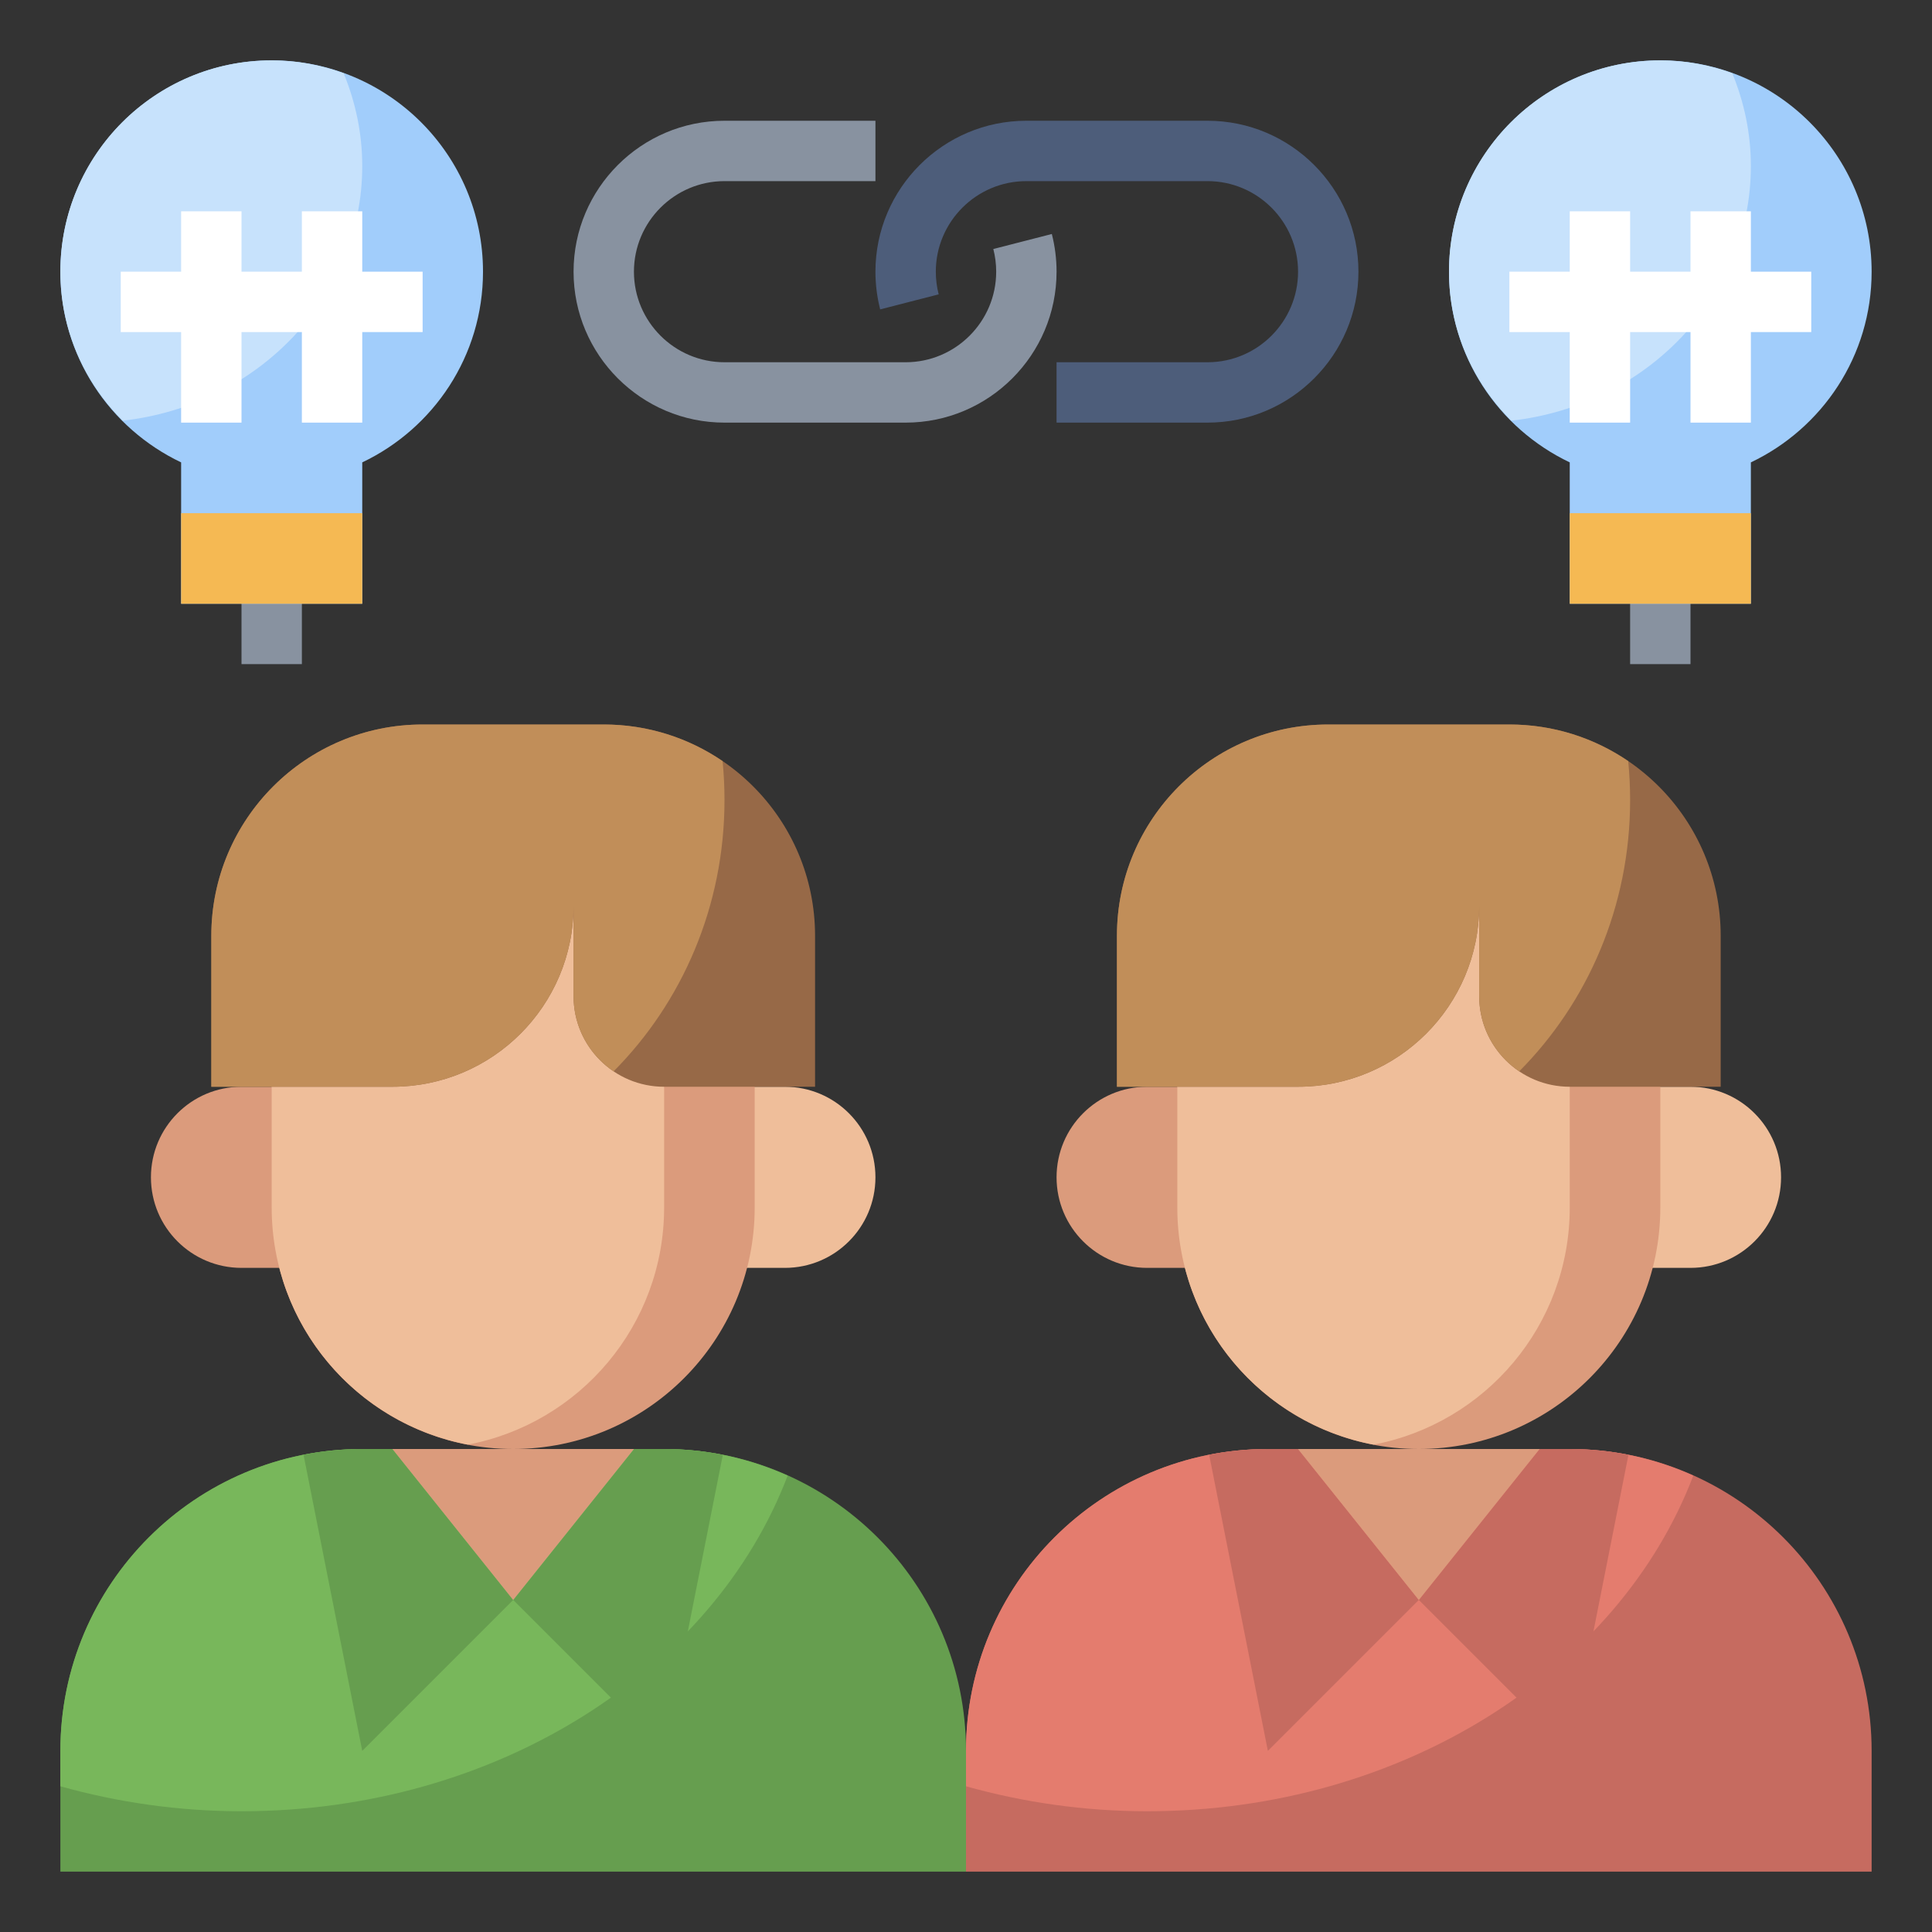 <svg xmlns="http://www.w3.org/2000/svg" id="Layer_3" height="512" viewBox="0 0 64 64" width="512"><rect x="0" y="0" width="64" height="64" fill="#333333" stroke="none"/><path d="m8 19h2v3h-2z" fill="#8892a0"></path><path d="m54 19h2v3h-2z" fill="#8892a0"></path><path d="m55 2c-3.866 0-7 3.134-7 7 0 2.791 1.637 5.193 4 6.317v4.683h6v-4.683c2.363-1.124 4-3.527 4-6.317 0-3.866-3.134-7-7-7z" fill="#a1cdfb"></path><path d="m48 9c0 1.934.798 3.67 2.067 4.935 4.467-.5 7.933-4.082 7.933-8.435 0-1.086-.224-2.12-.617-3.075-.745-.27-1.545-.425-2.383-.425-3.866 0-7 3.134-7 7z" fill="#c7e2fc"></path><path d="m9 2c-3.866 0-7 3.134-7 7 0 2.791 1.637 5.193 4 6.317v4.683h6v-4.683c2.363-1.124 4-3.527 4-6.317 0-3.866-3.134-7-7-7z" fill="#a1cdfb"></path><path d="m2 9c0 1.934.798 3.67 2.067 4.935 4.467-.5 7.933-4.082 7.933-8.435 0-1.086-.224-2.12-.617-3.075-.745-.27-1.545-.425-2.383-.425-3.866 0-7 3.134-7 7z" fill="#c7e2fc"></path><path d="m62 62v-4c0-5.523-4.477-10-10-10h-10c-5.523 0-10 4.477-10 10v4" fill="#c66b60"></path><path d="m38 60c8.471 0 15.64-4.67 18.092-11.118-1.25-.562-2.633-.882-4.092-.882h-10c-5.523 0-10 4.477-10 10v1.173c1.888.529 3.901.827 6 .827z" fill="#e47c6e"></path><path d="m52 58 1.945-9.808c-.63-.124-1.279-.192-1.945-.192h-1l-4 5z" fill="#c66b60"></path><path d="m42 58 5-5-4-5h-1c-.666 0-1.315.068-1.945.192z" fill="#c66b60"></path><path d="m43 48 4 5 4-5" fill="#db9b7c"></path><path d="m40 42h-2c-1.657 0-3-1.343-3-3 0-1.657 1.343-3 3-3h2" fill="#db9b7c"></path><path d="m54 36h2c1.657 0 3 1.343 3 3 0 1.657-1.343 3-3 3h-2" fill="#efbe9a"></path><path d="m55 31v9c0 4.418-3.582 8-8 8-4.418 0-8-3.582-8-8v-9" fill="#db9b7c"></path><path d="m45.5 47.855c3.701-.703 6.5-3.95 6.5-7.855v-10h-13v10c0 3.905 2.799 7.152 6.5 7.855z" fill="#efbe9a"></path><path d="m49 29v1c0 3.314-2.686 6-6 6h-6v-5c0-3.866 3.134-7 7-7h6c3.866 0 7 3.134 7 7v5h-5c-1.657 0-3-1.343-3-3z" fill="#976947"></path><path d="m53.937 25.213c-1.122-.765-2.477-1.213-3.937-1.213h-6c-3.866 0-7 3.134-7 7v5h6c3.314 0 6-2.686 6-6v3c0 1.037.526 1.951 1.326 2.49 2.262-2.274 3.674-5.458 3.674-8.99 0-.435-.022-.864-.063-1.287z" fill="#c18e59"></path><path d="m32 62v-4c0-5.523-4.477-10-10-10h-10c-5.523 0-10 4.477-10 10v4" fill="#669e4f"></path><path d="m8 60c8.471 0 15.64-4.67 18.092-11.118-1.25-.562-2.633-.882-4.092-.882h-10c-5.523 0-10 4.477-10 10v1.173c1.888.529 3.901.827 6 .827z" fill="#78b75b"></path><path d="m22 58 1.945-9.808c-.63-.124-1.279-.192-1.945-.192h-1l-4 5z" fill="#669e4f"></path><path d="m12 58 5-5-4-5h-1c-.666 0-1.315.068-1.945.192z" fill="#669e4f"></path><path d="m13 48 4 5 4-5" fill="#db9b7c"></path><path d="m10 42h-2c-1.657 0-3-1.343-3-3 0-1.657 1.343-3 3-3h2" fill="#db9b7c"></path><path d="m24 36h2c1.657 0 3 1.343 3 3 0 1.657-1.343 3-3 3h-2" fill="#efbe9a"></path><path d="m25 31v9c0 4.418-3.582 8-8 8-4.418 0-8-3.582-8-8v-9" fill="#db9b7c"></path><path d="m15.5 47.855c3.701-.703 6.5-3.95 6.5-7.855v-10h-13v10c0 3.905 2.799 7.152 6.5 7.855z" fill="#efbe9a"></path><path d="m19 29v1c0 3.314-2.686 6-6 6h-6v-5c0-3.866 3.134-7 7-7h6c3.866 0 7 3.134 7 7v5h-5c-1.657 0-3-1.343-3-3z" fill="#976947"></path><path d="m23.937 25.213c-1.122-.765-2.477-1.213-3.937-1.213h-6c-3.866 0-7 3.134-7 7v5h6c3.314 0 6-2.686 6-6v3c0 1.037.526 1.951 1.326 2.49 2.262-2.274 3.674-5.458 3.674-8.99 0-.435-.022-.864-.063-1.287z" fill="#c18e59"></path><path d="m52 17h6v3h-6z" fill="#f5b953"></path><path d="m6 17h6v3h-6z" fill="#f5b953"></path><path d="m12 7h-2v2h-2v-2h-2v2h-2v2h2v3h2v-3h2v3h2v-3h2v-2h-2z" fill="#fff"></path><path d="m60 9h-2v-2h-2v2h-2v-2h-2v2h-2v2h2v3h2v-3h2v3h2v-3h2z" fill="#fff"></path><path d="m34.843 7.751-1.938.498c.063.244.095.497.095.751 0 1.654-1.346 3-3 3h-6c-1.654 0-3-1.346-3-3s1.346-3 3-3h5v-2h-5c-2.757 0-5 2.243-5 5s2.243 5 5 5h6c2.757 0 5-2.243 5-5 0-.422-.053-.842-.157-1.249z" fill="#8892a0"></path><path d="m40 4h-6c-2.757 0-5 2.243-5 5 0 .422.053.842.157 1.249l1.938-.498c-.063-.244-.095-.497-.095-.751 0-1.654 1.346-3 3-3h6c1.654 0 3 1.346 3 3s-1.346 3-3 3h-5v2h5c2.757 0 5-2.243 5-5s-2.243-5-5-5z" fill="#4d5d7a"></path></svg>